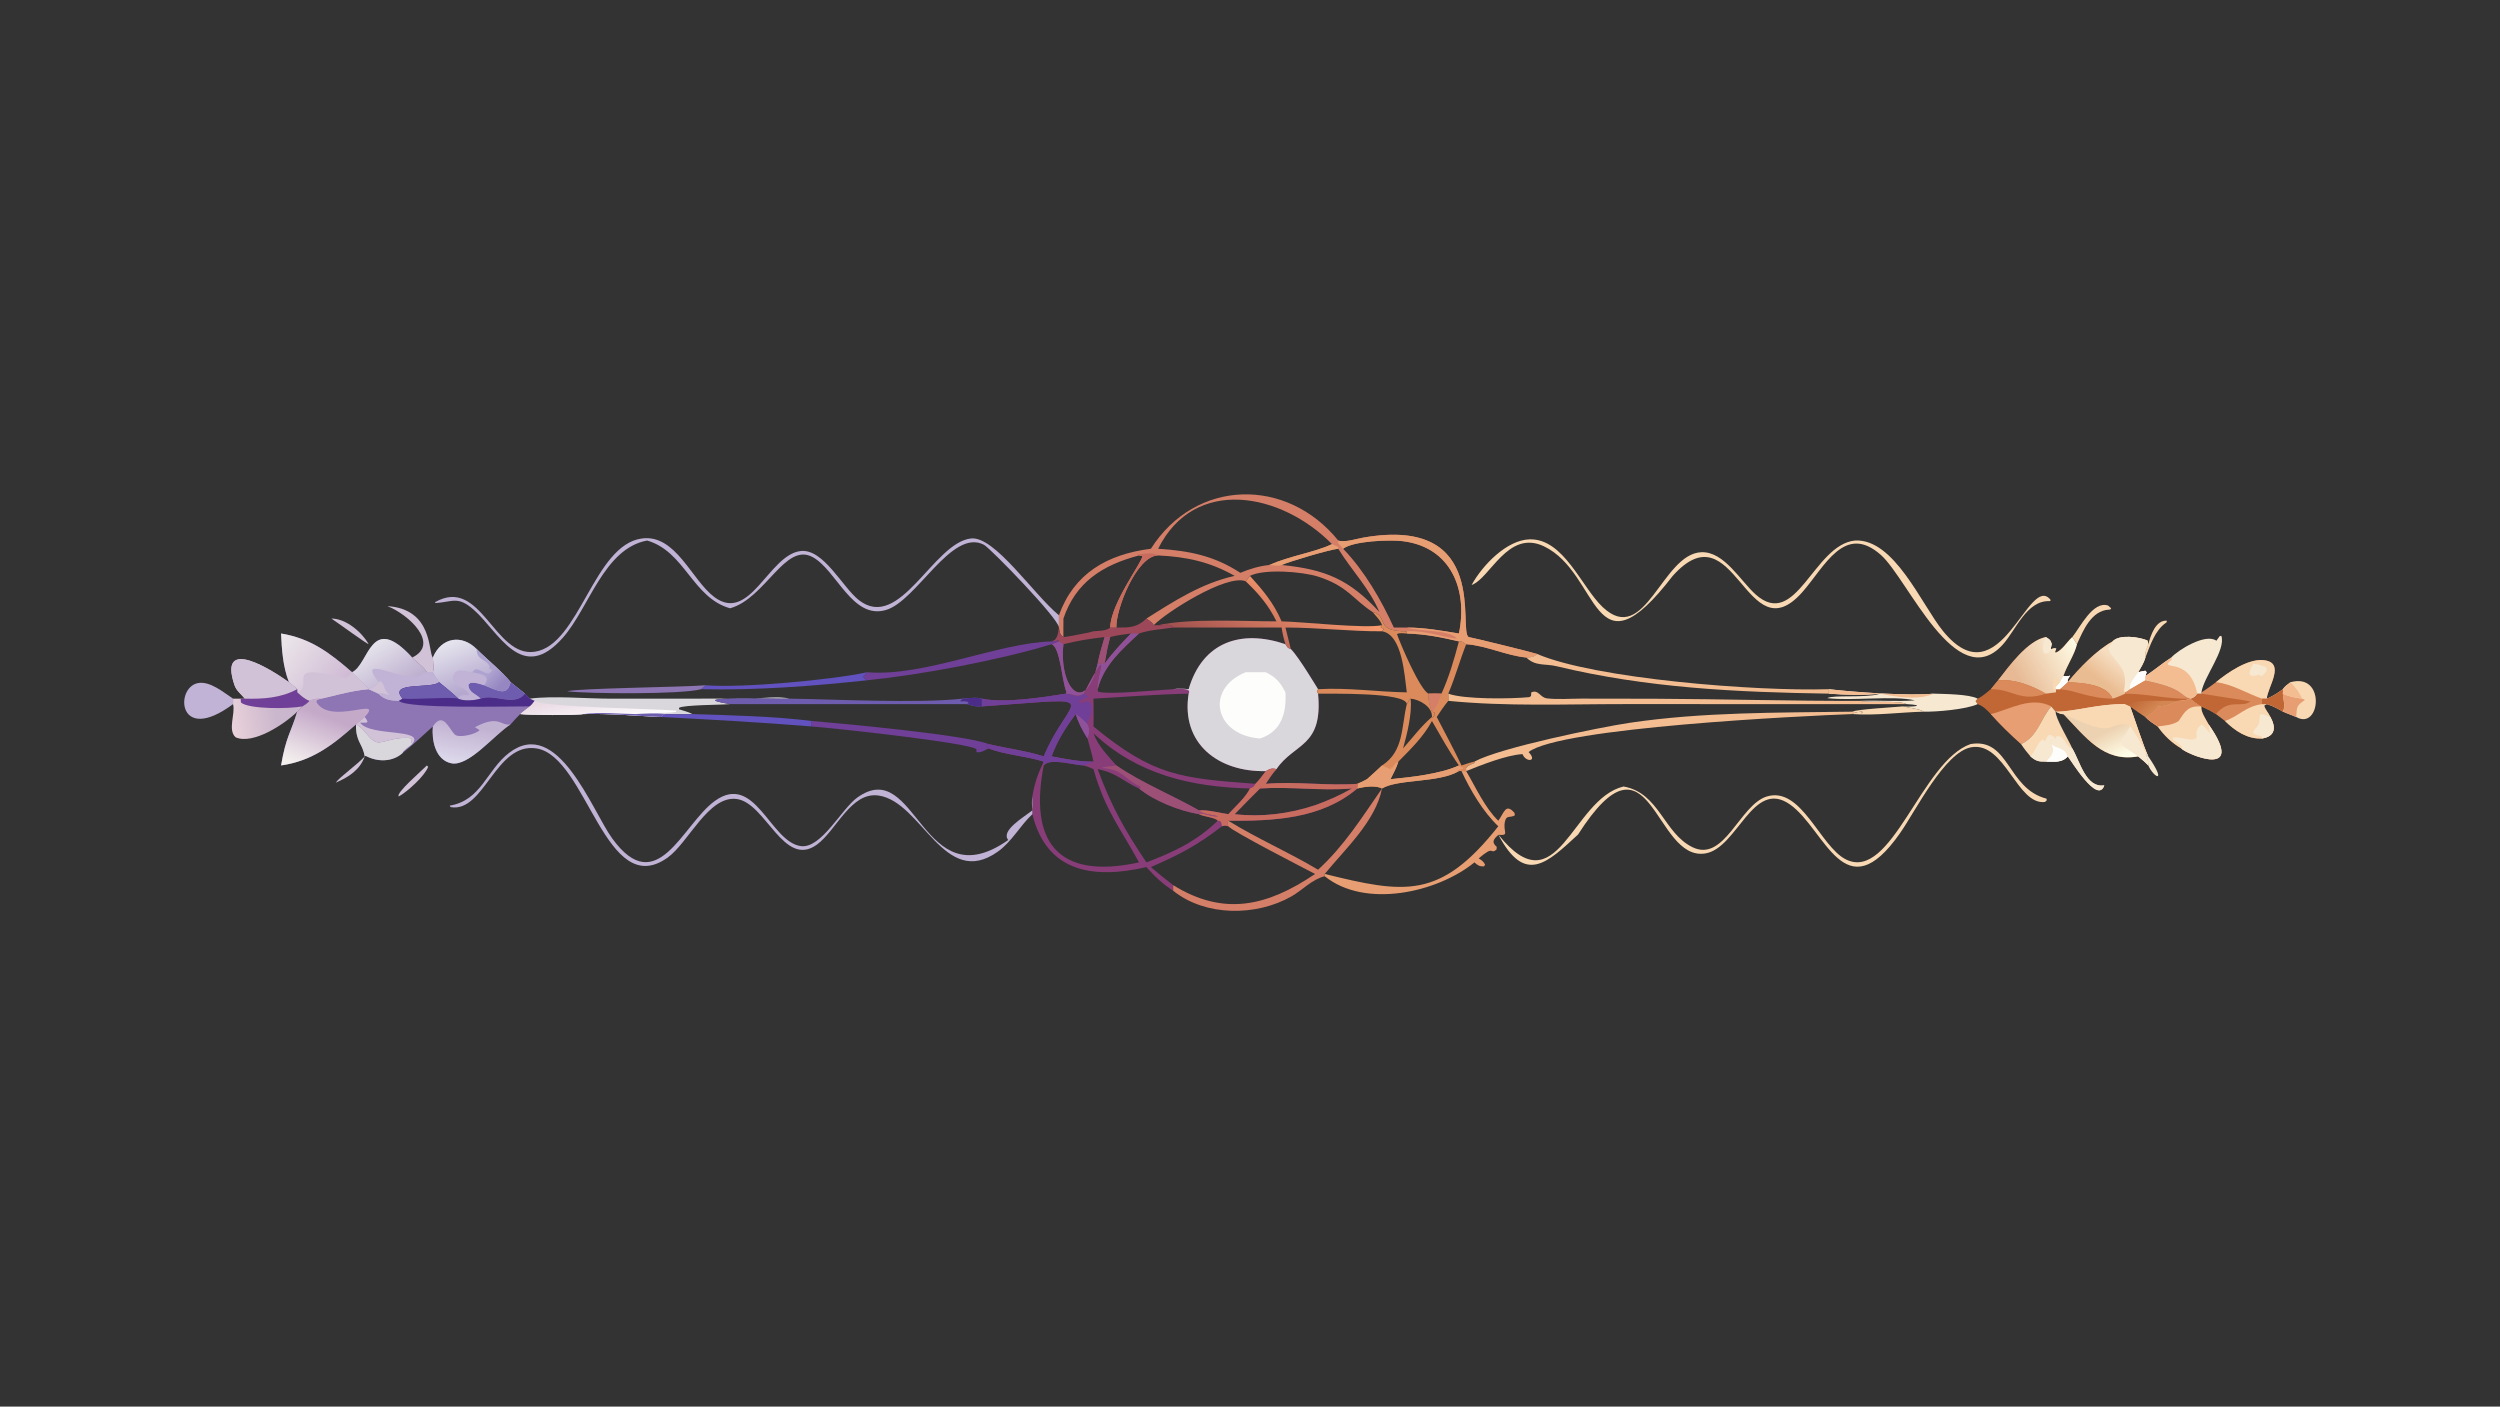 <?xml version="1.0" encoding="UTF-8"?> <svg xmlns="http://www.w3.org/2000/svg" xmlns:xlink="http://www.w3.org/1999/xlink" width="3839" height="2160" viewBox="0 0 3839 2160"><rect x="0" y="0" width="3839" height="2160" fill="#333333" stroke="none"/><path fill="#883D79" transform="matrix(4.219 0 0 4.219 6.10352e-05 0)" d="M432.637 250.847C437.646 233.664 451.671 228.975 467.869 234.472C468.578 235.571 468.611 235.841 469.827 236.251C472.709 239.038 479.646 250.789 479.737 250.847L479.298 251.565L479.737 252.468C481.595 272.044 471.086 270.335 464.595 279.936C463.102 281.632 461.92 283.378 460.728 285.291C471.776 284.329 482.985 286.092 494.032 285.291L494.282 285.567L494.032 286.982C480.919 298.115 463.458 298.845 447.07 298.723C446.829 299.551 446.764 299.928 447.07 300.744C446.125 300.481 445.676 300.402 444.745 300.744C435.644 307.773 429.369 311.011 418.888 315.594C421.535 317.881 424.227 320.061 427.012 322.178L427.012 324.207C423.153 321.737 420.3 319.009 417.273 315.594C397.803 320.092 380.913 317.414 375.747 296.334C375.833 294.186 375.773 292.031 375.747 289.882C376.513 285.213 377.821 281.442 379.89 277.199C373.27 275.124 366.332 274.838 359.779 272.417C359.498 272.118 359.276 271.73 359.042 271.392L359.779 270.813C366.465 272.415 373.323 273.215 379.89 275.304C389.483 252.297 404.004 253.857 357.38 257.107L357.38 254.286C365.264 256.048 379.883 253.78 387.96 252.468C390.593 252.333 391.702 254.136 394.46 252.468C405.096 232.203 399.025 246.96 399.453 250.392L399.513 250.847L399.684 251.742C403.138 252.988 422.112 251.075 427.012 250.847C428.948 250.507 430.691 250.65 432.637 250.847ZM456.93 285.291C458.319 283.945 459.51 282.175 460.728 280.659C443.464 281.088 429.735 270.618 432.637 252.468C421.075 252.711 409.537 253.632 397.994 254.286C398.007 257.655 398.111 261.054 397.994 264.42C419.939 282.465 429.556 283.229 456.93 285.291ZM417.273 313.889C427.44 309.981 435.27 306.36 443.228 298.723C442.296 297.477 438.1 297.285 436.412 296.334C429.333 295.16 420.148 291.558 414.564 286.982C408.723 284.352 406.367 281.245 399.513 279.936C404.408 293.255 409.375 302.192 417.273 313.889ZM414.564 313.889C407.677 301.147 402.302 295.128 397.994 279.936C396.829 279.363 395.699 278.973 394.46 278.603C391.083 278.517 382.051 275.706 379.89 278.603C374.526 306.065 384.645 320.428 414.564 313.889ZM458.615 286.982C455.501 290.063 452.427 293.175 449.391 296.334C459.161 297.485 469.343 296.202 478.658 293.081C483.319 291.418 487.774 289.452 492.067 286.982C480.822 287.938 469.783 286.237 458.615 286.982ZM447.07 296.334C449.389 293.829 453.579 290.032 454.936 286.982C433.598 286.478 413.973 281.92 397.994 266.893C399.676 271.523 403.15 274.955 406.332 278.603C415.342 284.874 426.959 289.534 436.412 294.977C439.302 294.629 444.065 295.924 447.07 296.334ZM391.534 259.905C387.828 264.829 384.874 269.482 382.741 275.304C387.783 276.229 392.842 277.294 397.994 277.199C397.444 274.399 396.537 271.568 395.831 268.794C394.064 265.977 392.524 263.088 391.534 259.905Z"></path><path fill="#D9D7DB" transform="matrix(4.219 0 0 4.219 6.10352e-05 0)" d="M432.637 250.847C437.646 233.664 451.671 228.975 467.869 234.472C468.578 235.571 468.611 235.841 469.827 236.251C472.709 239.038 479.646 250.789 479.737 250.847L479.298 251.565L479.737 252.468C481.595 272.044 471.086 270.335 464.595 279.936C462.884 279.477 462.265 279.781 460.728 280.659C443.464 281.088 429.735 270.618 432.637 252.468C433.974 250.113 428.166 250.846 427.012 250.847C428.948 250.507 430.691 250.65 432.637 250.847Z"></path><path fill="#FDFDFC" transform="matrix(4.219 0 0 4.219 6.10352e-05 0)" d="M453.389 244.671L460.728 244.671C464.516 246.625 465.933 248.231 467.869 252.005C468.265 259.493 466.436 266.253 458.615 268.794C442.054 267.602 438.44 250.777 453.389 244.671Z"></path><path fill="#C76C5E" transform="matrix(4.219 0 0 4.219 6.10352e-05 0)" d="M460.728 280.659C462.265 279.781 462.884 279.477 464.595 279.936C463.102 281.632 461.92 283.378 460.728 285.291C471.776 284.329 482.985 286.092 494.032 285.291L494.282 285.567L494.032 286.982C480.919 298.115 463.458 298.845 447.07 298.723C446.829 299.551 446.764 299.928 447.07 300.744C446.125 300.481 445.676 300.402 444.745 300.744C444.685 299.877 444.609 299.523 444.121 298.806L443.228 298.723C442.296 297.477 438.1 297.285 436.412 296.334C437.074 295.434 441.499 297.573 443.328 297.063C441.723 296.719 437.214 296.21 436.412 294.977C439.302 294.629 444.065 295.924 447.07 296.334C449.389 293.829 453.579 290.032 454.936 286.982C456.145 286.436 456.384 286.474 456.93 285.291C458.319 283.945 459.51 282.175 460.728 280.659ZM449.391 296.334C459.161 297.485 469.343 296.202 478.658 293.081C483.319 291.418 487.774 289.452 492.067 286.982C480.822 287.938 469.783 286.237 458.615 286.982C455.501 290.063 452.427 293.175 449.391 296.334Z"></path><path fill="#703F97" transform="matrix(4.219 0 0 4.219 6.10352e-05 0)" d="M394.46 252.468C398.231 254.535 394.496 253.08 392.689 255.574L393.252 256.049C398.917 252.95 397.47 260.784 395.831 262.417L395.831 263.651C396.785 265.654 396.437 266.756 395.831 268.794C394.064 265.977 392.524 263.088 391.534 259.905C387.828 264.829 384.874 269.482 382.741 275.304C387.783 276.229 392.842 277.294 397.994 277.199C396.827 277.714 395.679 278.22 394.46 278.603C391.083 278.517 382.051 275.706 379.89 278.603L379.89 277.199C373.27 275.124 366.332 274.838 359.779 272.417C359.498 272.118 359.276 271.73 359.042 271.392L359.779 270.813C366.465 272.415 373.323 273.215 379.89 275.304C389.483 252.297 404.004 253.857 357.38 257.107L357.38 254.286C365.264 256.048 379.883 253.78 387.96 252.468C390.593 252.333 391.702 254.136 394.46 252.468Z"></path><path fill="#8F5199" transform="matrix(4.219 0 0 4.219 6.10352e-05 0)" d="M391.534 259.905C393.269 260.989 394.496 262.102 395.831 263.651C396.785 265.654 396.437 266.756 395.831 268.794C394.064 265.977 392.524 263.088 391.534 259.905Z"></path><path fill="#9C5076" transform="matrix(4.219 0 0 4.219 6.10352e-05 0)" d="M406.332 278.603C415.342 284.874 426.959 289.534 436.412 294.977C437.214 296.21 441.723 296.719 443.328 297.063C441.499 297.573 437.074 295.434 436.412 296.334C429.333 295.16 420.148 291.558 414.564 286.982L415.176 286.839L414.94 286.193C411.707 284.957 409.597 282.162 406.575 280.746C402.697 278.929 396.702 279.903 406.332 278.603Z"></path><path fill="#D57F68" transform="matrix(4.219 0 0 4.219 6.10352e-05 0)" d="M418.888 199.731C435.225 174.107 468.39 173.619 487.09 196.74C489.356 197.55 493.812 196.093 496.289 195.662C542.77 187.583 530.491 229.88 534.591 231.878C536.397 232.153 558.755 237.694 559.421 238.004C558.163 239.247 557.275 239.207 555.533 239.32C548.153 238.603 541.126 235.014 533.658 234.472C533.142 234.062 532.52 233.774 531.943 233.457L531.005 233.457C524.594 231.923 518.639 230.785 512.037 230.579L512.037 229.77C499.896 229.905 505.699 224.232 499.583 222.761C492.438 218.136 490.563 213.38 479.899 209.914C474.129 208.039 460.081 206.957 454.936 209.601L453.389 211.562C446.481 208.809 424.175 223.047 419.931 227.557L421.534 227.557C423.11 227.742 425.089 227.001 426.508 227.79L427.012 228.414C423.027 229.009 418.349 229.26 414.564 230.579C408.176 236.518 401.765 242.134 399.513 250.847L399.453 250.392C399.025 246.96 405.096 232.203 394.46 252.468C391.702 254.136 390.593 252.333 387.96 252.468L388.174 251.904C386.499 248.079 385.96 235.585 382.741 234.472L385.416 233.457L385.206 233.124C384.388 233.294 383.572 233.375 382.741 233.457L383.916 232.89C385.074 231.695 385.151 229.987 385.416 228.414L385.416 228.414L385.416 223.942C390.919 208.696 403.003 201.736 418.888 199.731ZM507.313 228.414L512.037 228.414C518.426 228.421 524.722 229.537 531.005 230.579C534.328 214.583 528.069 199.081 510.495 196.961C505.733 196.387 492.517 196.881 488.859 199.731C496.591 207.737 502.728 218.328 507.313 228.414ZM417.273 225.136C427.508 218.655 437.419 212.27 449.391 209.601C440.374 204.469 431.808 202.649 421.534 202.166C413.64 202.262 406.014 222.005 406.332 228.414L404.079 228.414C404.289 219.545 415.872 204.418 415.811 202.401L414.564 202.166C401.21 205.702 391.552 211.907 387.058 225.136L387.058 226.164C387.044 228.068 387.014 229.974 387.058 231.878C385.67 231.063 385.653 229.854 385.416 228.414L385.416 228.414C385.151 229.987 385.074 231.695 383.916 232.89L382.741 233.457C383.572 233.375 384.388 233.294 385.206 233.124L385.416 233.457L382.741 234.472C385.96 235.585 386.499 248.079 388.174 251.904L387.96 252.468C390.593 252.333 391.702 254.136 394.46 252.468C405.096 232.203 399.025 246.96 399.453 250.392L399.513 250.847C401.765 242.134 408.176 236.518 414.564 230.579C418.349 229.26 423.027 229.009 427.012 228.414L426.508 227.79C425.089 227.001 423.11 227.742 421.534 227.557L419.931 227.557C419.38 226.516 418.2 225.834 417.273 225.136ZM421.534 199.731C432.785 200.459 441.922 202.26 451.434 208.487C454.977 207.063 458.149 206.049 461.979 205.644C469.458 202.304 478.558 201.045 484.805 198.04C466.338 179.29 434.789 173.149 421.534 199.731ZM502.06 222.761C498.41 214.065 491.938 207.625 487.09 199.731C484.383 199.913 469.3 204.359 466.466 205.644C482.279 207.203 491.151 210.881 502.06 222.761Z"></path><path fill="#C76C5E" transform="matrix(4.219 0 0 4.219 6.10352e-05 0)" d="M414.564 202.166L413.835 201.89C416.243 201.654 419.471 200.856 421.534 202.166C413.64 202.262 406.014 222.005 406.332 228.414L404.079 228.414C404.289 219.545 415.872 204.418 415.811 202.401L414.564 202.166Z"></path><path fill="#9C475A" transform="matrix(4.219 0 0 4.219 6.10352e-05 0)" d="M417.273 225.136C418.2 225.834 419.38 226.516 419.931 227.557L421.534 227.557C423.11 227.742 425.089 227.001 426.508 227.79L427.012 228.414C423.027 229.009 418.349 229.26 414.564 230.579C408.176 236.518 401.765 242.134 399.513 250.847L399.453 250.392C399.025 246.96 405.096 232.203 394.46 252.468C391.702 254.136 390.593 252.333 387.96 252.468L388.174 251.904C386.499 248.079 385.96 235.585 382.741 234.472L385.416 233.457L385.206 233.124C384.388 233.294 383.572 233.375 382.741 233.457L383.916 232.89C385.074 231.695 385.151 229.987 385.416 228.414L385.416 228.414C385.653 229.854 385.67 231.063 387.058 231.878C389.56 231.57 391.995 231.093 394.46 230.579C395.665 230.366 396.821 230.131 397.994 229.77C399.849 229.591 402.663 229.675 404.079 228.414L406.332 228.414C410.999 228.4 413.709 228.533 417.273 225.136ZM399.513 241.537C400.115 238.263 401.126 235.072 402.047 231.878C396.953 232.407 392.032 233.25 387.058 234.472C385.308 250.41 395.016 260.967 399.513 241.537ZM402.047 241.537C404.966 237.556 408.222 234.117 411.638 230.579C409.158 230.958 406.483 231.172 404.079 231.878C403.195 235.078 402.591 238.263 402.047 241.537Z"></path><path fill="#9C5076" transform="matrix(4.219 0 0 4.219 6.10352e-05 0)" d="M402.047 231.878L404.079 231.878C403.195 235.078 402.591 238.263 402.047 241.537C401.199 241.565 400.361 241.562 399.513 241.537C400.115 238.263 401.126 235.072 402.047 231.878Z"></path><path fill="#8F5199" transform="matrix(4.219 0 0 4.219 6.10352e-05 0)" d="M411.638 230.579L414.564 230.579C408.176 236.518 401.765 242.134 399.513 250.847L399.453 250.392C399.025 246.96 405.096 232.203 394.46 252.468C391.702 254.136 390.593 252.333 387.96 252.468L388.174 251.904C386.499 248.079 385.96 235.585 382.741 234.472L385.416 233.457L387.058 234.472C385.308 250.41 395.016 260.967 399.513 241.537C400.361 241.562 401.199 241.565 402.047 241.537C404.966 237.556 408.222 234.117 411.638 230.579Z"></path><path fill="#E79E72" transform="matrix(4.219 0 0 4.219 6.10352e-05 0)" d="M487.09 196.74C489.356 197.55 493.812 196.093 496.289 195.662C542.77 187.583 530.491 229.88 534.591 231.878C536.397 232.153 558.755 237.694 559.421 238.004C558.163 239.247 557.275 239.207 555.533 239.32C548.153 238.603 541.126 235.014 533.658 234.472C533.142 234.062 532.52 233.774 531.943 233.457L531.005 233.457C524.594 231.923 518.639 230.785 512.037 230.579L512.037 229.77C518.669 229.383 524.102 231.72 530.311 232.488C527.621 229.041 516.395 229.88 512.037 228.414C518.426 228.421 524.722 229.537 531.005 230.579C534.328 214.583 528.069 199.081 510.495 196.961C505.733 196.387 492.517 196.881 488.859 199.731C488.333 198.985 487.69 198.355 487.056 197.701L487.09 196.74Z"></path><path fill="#E79E72" transform="matrix(4.219 0 0 4.219 6.10352e-05 0)" d="M484.805 198.04C485.578 198.38 486.339 198.742 487.102 199.104L487.09 199.731C484.383 199.913 469.3 204.359 466.466 205.644C465.512 206.133 463.111 205.718 461.979 205.644C469.458 202.304 478.558 201.045 484.805 198.04Z"></path><path fill="#8E75B4" transform="matrix(4.219 0 0 4.219 6.10352e-05 0)" d="M102.297 230.579C113.144 232.363 120.113 237.693 128.141 244.671L128.141 244.671C134.441 241.741 134.785 222.625 150.025 239.32C151.664 241.265 154.094 242.497 155.373 244.671L157.547 244.671C158.075 243.553 157.605 240.641 157.547 239.32C160.607 231.895 168.13 230.802 173.499 236.251C176.864 239.688 183.235 244.839 185.847 248.312L191.056 252.468L192.851 254.286L194.653 255.091C194.115 255.769 193.565 256.621 192.851 257.107C191.676 258.023 190.423 258.909 189.317 259.905C188.109 261.114 186.972 262.365 185.847 263.651C179.927 267.37 170.673 279.144 164.239 277.806C158.41 276.594 157.082 269.321 157.547 264.42C153.911 267.658 150.34 271.092 146.51 274.095C142.852 277.416 137.321 277.39 133.126 275.115L132.754 275.304L132.754 275.304C131.896 270.351 129.503 270.243 129.561 263.651L129.561 263.651C121.228 271.052 113.738 276.965 102.297 278.603C104.154 267.808 105.852 266.803 108.176 259.029L110.089 257.107C111.058 256.504 111.873 255.949 112.643 255.091C110.911 254.528 109.544 253.166 108.176 252.005L108.176 250.847C107.274 249.947 106.153 249.132 105.173 248.312C102.992 242.687 102.569 236.539 102.297 230.579Z"></path><defs><linearGradient id="gradient_0" gradientUnits="userSpaceOnUse" x1="171.14" y1="250.813" x2="164.686" y2="233.507"><stop offset="0" stop-color="#B5A8CF"></stop><stop offset="1" stop-color="#E5E4ED"></stop></linearGradient></defs><path fill="url(#gradient_0)" transform="matrix(4.219 0 0 4.219 6.10352e-05 0)" d="M157.547 239.32C160.607 231.895 168.13 230.802 173.499 236.251C176.864 239.688 183.235 244.839 185.847 248.312L191.056 252.468C187.353 257.395 179.892 252.354 174.898 254.286C172.756 254.941 168.803 255.3 166.792 254.286L166.792 254.286C164.627 252.164 162.143 250.251 159.811 248.312C158.971 247.156 158.021 246.032 157.547 244.671C158.075 243.553 157.605 240.641 157.547 239.32Z"></path><path fill="#6E5CAE" transform="matrix(4.219 0 0 4.219 6.10352e-05 0)" d="M174.898 254.286C173.283 252.504 170.565 252.205 170.474 249.15L171.263 248.536C173.013 248.305 174.6 248.912 176.254 249.411C181.913 251.792 184.647 253.232 185.847 248.312L191.056 252.468C187.353 257.395 179.892 252.354 174.898 254.286Z"></path><path fill="#C0B3D5" transform="matrix(4.219 0 0 4.219 6.10352e-05 0)" d="M166.792 254.286L167.12 253.588C168.315 252.802 169.351 253.045 170.752 253.048C170.806 250.862 165.659 249.794 164.74 246.985C165.644 242.596 168.43 244.221 171.551 244.637L171.824 244.671C174.973 245.286 178.998 245.735 176.254 249.411C174.6 248.912 173.013 248.305 171.263 248.536L170.474 249.15C170.565 252.205 173.283 252.504 174.898 254.286C172.756 254.941 168.803 255.3 166.792 254.286L166.792 254.286Z"></path><defs><linearGradient id="gradient_1" gradientUnits="userSpaceOnUse" x1="182.889" y1="248.635" x2="178.529" y2="244.579"><stop offset="0" stop-color="#9687C2"></stop><stop offset="1" stop-color="#AEA3D0"></stop></linearGradient></defs><path fill="url(#gradient_1)" transform="matrix(4.219 0 0 4.219 6.10352e-05 0)" d="M173.499 236.251C176.864 239.688 183.235 244.839 185.847 248.312C184.647 253.232 181.913 251.792 176.254 249.411C178.998 245.735 174.973 245.286 171.824 244.671L173.02 243.604C175.615 243.509 177.572 246.872 179.175 243.824L177.999 243.352L178.232 242.826C177.461 239.838 173.411 240.676 173.499 236.251Z"></path><defs><linearGradient id="gradient_2" gradientUnits="userSpaceOnUse" x1="122.852" y1="250.549" x2="101.419" y2="233.541"><stop offset="0" stop-color="#D0BBD5"></stop><stop offset="1" stop-color="#ECE7EA"></stop></linearGradient></defs><path fill="url(#gradient_2)" transform="matrix(4.219 0 0 4.219 6.10352e-05 0)" d="M102.297 230.579C113.144 232.363 120.113 237.693 128.141 244.671L128.141 244.671C130.137 246.654 132.445 248.652 134.186 250.847L134.186 250.847C128.04 251.215 117.862 254.257 116.732 254.286C115.095 254.241 114.116 254.329 112.643 255.091C110.911 254.528 109.544 253.166 108.176 252.005L108.176 250.847C107.274 249.947 106.153 249.132 105.173 248.312C102.992 242.687 102.569 236.539 102.297 230.579Z"></path><path fill="#D1C2D7" transform="matrix(4.219 0 0 4.219 6.10352e-05 0)" d="M108.176 252.005C114.934 249.462 101.981 240.75 125.336 246.778C126.159 246.99 127.695 245.298 128.141 244.671L128.141 244.671C130.137 246.654 132.445 248.652 134.186 250.847L134.186 250.847C128.04 251.215 117.862 254.257 116.732 254.286C115.095 254.241 114.116 254.329 112.643 255.091C110.911 254.528 109.544 253.166 108.176 252.005Z"></path><defs><linearGradient id="gradient_3" gradientUnits="userSpaceOnUse" x1="117.773" y1="260.531" x2="110.483" y2="279.166"><stop offset="0" stop-color="#C5A9C9"></stop><stop offset="1" stop-color="#F4F0EE"></stop></linearGradient></defs><path fill="url(#gradient_3)" transform="matrix(4.219 0 0 4.219 6.10352e-05 0)" d="M112.643 255.091C114.116 254.329 115.095 254.241 116.732 254.286L115.351 254.892L115.171 255.546C120.382 264.26 140.085 253.077 132.754 260.968L129.561 263.651C121.228 271.052 113.738 276.965 102.297 278.603C104.154 267.808 105.852 266.803 108.176 259.029L110.089 257.107C111.058 256.504 111.873 255.949 112.643 255.091Z"></path><defs><linearGradient id="gradient_4" gradientUnits="userSpaceOnUse" x1="145.252" y1="250.479" x2="135.857" y2="235.284"><stop offset="0" stop-color="#BDAFCF"></stop><stop offset="1" stop-color="#E4E1EA"></stop></linearGradient></defs><path fill="url(#gradient_4)" transform="matrix(4.219 0 0 4.219 6.10352e-05 0)" d="M128.141 244.671C134.441 241.741 134.785 222.625 150.025 239.32C151.664 241.265 154.094 242.497 155.373 244.671L157.547 244.671C158.021 246.032 158.971 247.156 159.811 248.312C156.854 250.861 141.029 247.888 146.51 254.286L145.173 255.091C142.269 255.022 139.824 254.748 137.777 252.468C136.619 251.864 135.381 251.375 134.186 250.847L134.186 250.847C132.445 248.652 130.137 246.654 128.141 244.671Z"></path><path fill="#C0B3D5" transform="matrix(4.219 0 0 4.219 6.10352e-05 0)" d="M137.777 248.312L137.507 247.961C129.32 237.189 148.498 249.5 153.539 245.403C154.178 244.884 154.558 244.768 155.373 244.671L157.547 244.671C158.021 246.032 158.971 247.156 159.811 248.312C156.854 250.861 141.029 247.888 146.51 254.286L145.173 255.091C142.269 255.022 139.824 254.748 137.777 252.468C136.619 251.864 135.381 251.375 134.186 250.847L134.186 250.847C135.866 250.399 136.79 249.72 137.777 248.312Z"></path><path fill="#D1C2D7" transform="matrix(4.219 0 0 4.219 6.10352e-05 0)" d="M137.777 248.312L138.449 247.849C140.294 249.314 139.58 251.445 141.858 252.899C140.2 252.868 139.464 251.941 137.777 252.468C136.619 251.864 135.381 251.375 134.186 250.847L134.186 250.847C135.866 250.399 136.79 249.72 137.777 248.312Z"></path><defs><linearGradient id="gradient_5" gradientUnits="userSpaceOnUse" x1="169.279" y1="264.026" x2="166.896" y2="277.258"><stop offset="0" stop-color="#C2B2D2"></stop><stop offset="1" stop-color="#DCD8EA"></stop></linearGradient></defs><path fill="url(#gradient_5)" transform="matrix(4.219 0 0 4.219 6.10352e-05 0)" d="M157.547 264.42C161.207 258.824 163.308 265.042 165.48 267.3C166.972 268.851 173.503 267.105 174.575 265.729L172.85 264.684C181.816 259.931 182.151 264.396 185.847 263.651C179.927 267.37 170.673 279.144 164.239 277.806C158.41 276.594 157.082 269.321 157.547 264.42Z"></path><path fill="#4B2D89" transform="matrix(4.219 0 0 4.219 6.10352e-05 0)" d="M159.811 248.312C162.143 250.251 164.627 252.164 166.792 254.286L166.792 254.286C168.803 255.3 172.756 254.941 174.898 254.286C179.892 252.354 187.353 257.395 191.056 252.468L192.851 254.286L194.653 255.091C194.115 255.769 193.565 256.621 192.851 257.107C185.7 257.035 147.961 258.1 145.173 255.091L146.51 254.286C141.029 247.888 156.854 250.861 159.811 248.312Z"></path><path fill="#6E5CAE" transform="matrix(4.219 0 0 4.219 6.10352e-05 0)" d="M159.811 248.312C162.143 250.251 164.627 252.164 166.792 254.286L166.792 254.286C164.514 253.521 150.929 254.697 146.51 254.286C141.029 247.888 156.854 250.861 159.811 248.312Z"></path><path fill="#D9D7DB" transform="matrix(4.219 0 0 4.219 6.10352e-05 0)" d="M129.561 263.651C132.69 264.961 134.098 269.324 137.299 270.173C139.209 270.68 144.146 267.811 149.971 268.773C149.811 269.469 149.587 270.164 150.025 270.813C149.198 271.599 146.624 273.219 146.51 274.095C142.852 277.416 137.321 277.39 133.126 275.115L132.754 275.304L132.754 275.304C131.896 270.351 129.503 270.243 129.561 263.651Z"></path><path fill="#D1C2D7" transform="matrix(4.219 0 0 4.219 6.10352e-05 0)" d="M129.561 263.651L132.754 260.968C134.757 263.543 133.396 262.956 131.057 263.029C134.692 268.245 155.031 264.951 150.025 270.813C149.587 270.164 149.811 269.469 149.971 268.773C144.146 267.811 139.209 270.68 137.299 270.173C134.098 269.324 132.69 264.961 129.561 263.651L129.561 263.651Z"></path><path fill="#C16735" transform="matrix(4.219 0 0 4.219 6.10352e-05 0)" d="M746.578 236.251C747.349 235.998 747.683 235.715 748.443 236.05L747.943 237.391L748.401 237.493C750.612 236.546 752.299 233.719 754.062 232.059L754.258 231.878C754.999 232.719 755.334 233.611 755.959 234.472C755.049 238.35 752.284 242.176 751.015 246.071C751.956 245.948 752.712 246.364 753.287 245.883L753.391 246.059C752.808 246.976 752.448 247.21 752.594 248.312L752.594 248.312C756.731 243.181 763.141 236.606 768.932 233.457C771.356 230.768 778.735 231.843 781.616 233.143L781.91 234.472C781.356 236.057 780.405 237.695 780.872 239.32C780.328 241.241 779.242 242.949 778.259 244.671L780.824 244.138L781.291 244.657L780.872 246.071L780.872 247.592C794.957 250.45 793.384 253.03 797.283 254.286L797.283 254.286L797.283 254.286C798.566 255.355 799.806 256.276 801.256 257.107L801.256 257.107C800.906 259.066 802.958 261.912 803.869 263.651C818.127 284.071 795.485 274.298 793.937 272.417C790.482 270.409 787.636 267.691 785.36 264.42C783.845 263.362 782.12 262.336 780.872 260.968C778.98 259.755 777.156 258.392 775.311 257.107C776.935 261.581 780.143 271.651 781.91 275.304L780.872 274.095C781.331 275.564 781.912 277.047 781.91 278.603C780.789 277.386 779.529 276.359 778.259 275.304C765.502 277.591 759.136 268.209 751.015 259.905C750.12 260.03 749.072 259.378 748.231 259.029L748.231 259.029L746.578 257.107C742.692 261.572 741.735 268.018 735.609 270.813C731.739 267.371 728.042 263.769 724.593 259.905C723.208 258.408 721.752 256.949 719.791 256.28L719.054 255.177L719.791 254.286C721.554 253.516 723.098 252.05 724.593 250.847L727.269 247.592C731.325 242.368 737.97 233.17 744.62 231.878C745.971 232.735 746.287 232.804 746.786 234.401L746.392 236.148L746.578 236.251Z"></path><defs><linearGradient id="gradient_6" gradientUnits="userSpaceOnUse" x1="766.013" y1="266.663" x2="770.857" y2="276.272"><stop offset="0" stop-color="#EDD2B1"></stop><stop offset="1" stop-color="#FFFEE9"></stop></linearGradient></defs><path fill="url(#gradient_6)" transform="matrix(4.219 0 0 4.219 6.10352e-05 0)" d="M748.231 259.029C754.512 259.166 763.853 256.094 773.492 256.28L775.311 257.107C776.935 261.581 780.143 271.651 781.91 275.304L780.872 274.095C781.331 275.564 781.912 277.047 781.91 278.603C780.789 277.386 779.529 276.359 778.259 275.304C765.502 277.591 759.136 268.209 751.015 259.905C750.12 260.03 749.072 259.378 748.231 259.029Z"></path><path fill="#F9D9B4" transform="matrix(4.219 0 0 4.219 6.10352e-05 0)" d="M748.231 259.029C754.512 259.166 763.853 256.094 773.492 256.28L775.311 257.107C776.935 261.581 780.143 271.651 781.91 275.304L780.872 274.095C779.404 270.792 777.399 267.373 775.311 264.42C771.434 262.165 769.194 265.402 765.415 265.053C760.615 264.611 755.504 261.643 751.015 259.905C750.12 260.03 749.072 259.378 748.231 259.029Z"></path><path fill="#F7E8D2" transform="matrix(4.219 0 0 4.219 6.10352e-05 0)" d="M775.311 264.42C777.399 267.373 779.404 270.792 780.872 274.095C781.331 275.564 781.912 277.047 781.91 278.603C780.789 277.386 779.529 276.359 778.259 275.304C769.921 269.654 771.212 271.557 775.109 264.775L775.311 264.42Z"></path><defs><linearGradient id="gradient_7" gradientUnits="userSpaceOnUse" x1="762.727" y1="246.291" x2="768.604" y2="238.814"><stop offset="0" stop-color="#EABC92"></stop><stop offset="1" stop-color="#F6DDC0"></stop></linearGradient></defs><path fill="url(#gradient_7)" transform="matrix(4.219 0 0 4.219 6.10352e-05 0)" d="M768.932 233.457C771.356 230.768 778.735 231.843 781.616 233.143L781.91 234.472C781.356 236.057 780.405 237.695 780.872 239.32C780.328 241.241 779.242 242.949 778.259 244.671L780.824 244.138L781.291 244.657L780.872 246.071L780.872 247.592L775.311 250.847C774.713 251.328 774.202 251.707 773.492 252.005L773.492 252.468C771.985 253.169 770.527 253.808 768.932 254.286C766.633 248.928 757.553 248.522 752.594 248.312C756.731 243.181 763.141 236.606 768.932 233.457Z"></path><path fill="#F7E8D2" transform="matrix(4.219 0 0 4.219 6.10352e-05 0)" d="M768.932 233.457C771.356 230.768 778.735 231.843 781.616 233.143L781.91 234.472C781.356 236.057 780.405 237.695 780.872 239.32C780.328 241.241 779.242 242.949 778.259 244.671L780.824 244.138L781.291 244.657L780.872 246.071L780.872 247.592L775.311 250.847C774.713 251.328 774.202 251.707 773.492 252.005L773.045 251.495C775.096 242.097 769.014 241.325 767.365 235.837C768.042 235.105 768.586 234.399 768.932 233.457Z"></path><path fill="#FDFDFC" transform="matrix(4.219 0 0 4.219 6.10352e-05 0)" d="M778.259 244.671L780.824 244.138L781.291 244.657L780.872 246.071L780.872 247.592L775.311 250.847C774.634 248.914 777.265 246.193 778.259 244.671Z"></path><path fill="#F9D9B4" transform="matrix(4.219 0 0 4.219 6.10352e-05 0)" d="M792.987 255.091C794.514 254.961 795.833 254.819 797.283 254.286C798.566 255.355 799.806 256.276 801.256 257.107L801.256 257.107C800.906 259.066 802.958 261.912 803.869 263.651C818.127 284.071 795.485 274.298 793.937 272.417C790.482 270.409 787.636 267.691 785.36 264.42C783.845 263.362 782.12 262.336 780.872 260.968C782.709 260.121 784 258.555 785.36 257.107C787.623 257.043 790.822 255.841 792.987 255.091Z"></path><path fill="#F7E8D2" transform="matrix(4.219 0 0 4.219 6.10352e-05 0)" d="M803.869 263.651C818.127 284.071 795.485 274.298 793.937 272.417L794.192 271.968C793.895 270.967 791.718 269.879 790.864 269.057L790.918 268.422C793.387 267.984 797.788 270.104 799.518 268.593L799.471 267.684C799.375 265.534 799.87 265.17 801.256 263.651C804.506 265.788 804.657 269.792 803.869 263.651Z"></path><path fill="#DB8B5B" transform="matrix(4.219 0 0 4.219 6.10352e-05 0)" d="M792.987 255.091C794.514 254.961 795.833 254.819 797.283 254.286C798.566 255.355 799.806 256.276 801.256 257.107C796.386 256.899 795.467 258.661 792.987 262.417C790.86 263.929 787.893 264.061 785.36 264.42C783.845 263.362 782.12 262.336 780.872 260.968C782.709 260.121 784 258.555 785.36 257.107C787.623 257.043 790.822 255.841 792.987 255.091Z"></path><defs><linearGradient id="gradient_8" gradientUnits="userSpaceOnUse" x1="734.064" y1="245.789" x2="755.499" y2="233.439"><stop offset="0" stop-color="#E7BA95"></stop><stop offset="1" stop-color="#FFFCE6"></stop></linearGradient></defs><path fill="url(#gradient_8)" transform="matrix(4.219 0 0 4.219 6.10352e-05 0)" d="M746.578 236.251C747.349 235.998 747.683 235.715 748.443 236.05L747.943 237.391L748.401 237.493C750.612 236.546 752.299 233.719 754.062 232.059L754.258 231.878C754.999 232.719 755.334 233.611 755.959 234.472C755.049 238.35 752.284 242.176 751.015 246.071C751.956 245.948 752.712 246.364 753.287 245.883L753.391 246.059C752.808 246.976 752.448 247.21 752.594 248.312C751.676 249.186 750.764 250.048 749.779 250.847L748.231 250.847L748.231 252.005L744.62 252.468C739.401 249.484 733.314 247.098 727.269 247.592C731.325 242.368 737.97 233.17 744.62 231.878C745.971 232.735 746.287 232.804 746.786 234.401L746.392 236.148L746.578 236.251Z"></path><path fill="#F7E8D2" transform="matrix(4.219 0 0 4.219 6.10352e-05 0)" d="M744.62 231.878C745.971 232.735 746.287 232.804 746.786 234.401L746.392 236.148L746.578 236.251L745.656 237.734L744.403 237.89L744.472 238.078L743.717 237.219C743.177 235.162 743.844 233.778 744.62 231.878Z"></path><path fill="#FDFDFC" transform="matrix(4.219 0 0 4.219 6.10352e-05 0)" d="M749.779 248.312L751.015 246.071C751.956 245.948 752.712 246.364 753.287 245.883L753.391 246.059C752.808 246.976 752.448 247.21 752.594 248.312C751.676 249.186 750.764 250.048 749.779 250.847L748.231 250.847L748.064 250.164L749.779 248.312Z"></path><path fill="#F9D9B4" transform="matrix(4.219 0 0 4.219 6.10352e-05 0)" d="M748.231 252.005L747.576 251.408C746.779 248.974 747.504 244.832 749.779 248.312L748.064 250.164L748.231 250.847L748.231 252.005Z"></path><path fill="#E79E72" transform="matrix(4.219 0 0 4.219 6.10352e-05 0)" d="M724.593 259.905C731.551 258.218 739.229 253.27 746.578 257.107C742.692 261.572 741.735 268.018 735.609 270.813C731.739 267.371 728.042 263.769 724.593 259.905Z"></path><path fill="#DB8B5B" transform="matrix(4.219 0 0 4.219 6.10352e-05 0)" d="M780.872 247.592C794.957 250.45 793.384 253.03 797.283 254.286L797.283 254.286C789.354 254.575 781.422 252.455 773.492 252.468L773.492 252.005C774.202 251.707 774.713 251.328 775.311 250.847L780.872 247.592Z"></path><path fill="#DB8B5B" transform="matrix(4.219 0 0 4.219 6.10352e-05 0)" d="M727.269 247.592C733.314 247.098 739.401 249.484 744.62 252.468C735.151 255.699 732.665 250.723 724.593 250.847L727.269 247.592Z"></path><path fill="#DB8B5B" transform="matrix(4.219 0 0 4.219 6.10352e-05 0)" d="M752.594 248.312C757.553 248.522 766.633 248.928 768.932 254.286C760.06 254.168 755.962 251.34 749.779 250.847C750.764 250.048 751.676 249.186 752.594 248.312L752.594 248.312Z"></path><defs><linearGradient id="gradient_9" gradientUnits="userSpaceOnUse" x1="777.132" y1="254.383" x2="781.148" y2="259.877"><stop offset="0" stop-color="#BF6737"></stop><stop offset="1" stop-color="#D28651"></stop></linearGradient></defs><path fill="url(#gradient_9)" transform="matrix(4.219 0 0 4.219 6.10352e-05 0)" d="M773.492 256.28C775.358 254.419 789.47 255.241 792.987 255.091C790.822 255.841 787.623 257.043 785.36 257.107C784 258.555 782.709 260.121 780.872 260.968C778.98 259.755 777.156 258.392 775.311 257.107L773.492 256.28Z"></path><path fill="#DB8B5B" transform="matrix(4.219 0 0 4.219 6.10352e-05 0)" d="M531.943 233.457C532.52 233.774 533.142 234.062 533.658 234.472C531.311 240.397 529.637 246.631 527.136 252.468C527.129 253.284 527.268 254.303 527.136 255.091C525.592 256.988 524.249 258.91 522.937 260.968C525.964 266.82 529.142 272.642 531.943 278.603C533.491 278.12 535.072 277.536 536.656 277.199L536.714 277.691C535.475 278.239 534.361 278.47 533.593 279.614L533.658 280.659L533.658 280.659L531.943 280.659L531.005 280.659C523.681 285.024 508.833 283.455 503.018 286.982L503.018 286.982C500.65 285.748 496.555 286.354 494.032 286.982L494.282 285.567L494.032 285.291C495.257 284.807 496.383 284.233 497.539 283.607C499.393 281.965 501.217 280.303 503.018 278.603C511.028 273.468 510.021 264.551 512.037 256.28C512.247 256.238 512.725 254.739 513.427 254.286C514.017 259.748 512.137 267.126 510.672 272.417C513.991 268.715 517.399 264.116 521.193 260.968L521.465 261.166C522.103 260.428 522.183 260.388 522.264 259.362L521.193 259.029C520.726 257.51 520.061 256.011 520.003 254.406L519.925 252.468C521.5 252.441 523.079 252.382 524.653 252.468C527.487 246.271 529.254 240.014 531.005 233.457L531.943 233.457ZM506.096 283.607C513.466 282.881 524.263 281.733 531.005 278.603C527.389 273.457 524.364 267.846 521.193 262.417C518.219 268.026 513.415 272.715 508.974 277.199C508.314 279.428 507.126 281.529 506.096 283.607Z"></path><path fill="#E79E72" transform="matrix(4.219 0 0 4.219 6.10352e-05 0)" d="M506.096 279.936L506.417 279.082L506.521 279.846C507.226 278.772 507.744 277.722 508.974 277.199C508.314 279.428 507.126 281.529 506.096 283.607C513.466 282.881 524.263 281.733 531.005 278.603C532.464 279.754 534.117 279.323 530.341 280.482L531.005 280.659C523.681 285.024 508.833 283.455 503.018 286.982L503.018 286.982C500.65 285.748 496.555 286.354 494.032 286.982L494.282 285.567L494.032 285.291C495.257 284.807 496.383 284.233 497.539 283.607C499.393 281.965 501.217 280.303 503.018 278.603C504.03 279.082 505.028 279.591 506.096 279.936Z"></path><path fill="#D57F68" transform="matrix(4.219 0 0 4.219 6.10352e-05 0)" d="M519.925 252.468C521.5 252.441 523.079 252.382 524.653 252.468C523.859 254.646 523.096 257.569 521.193 259.029C520.726 257.51 520.061 256.011 520.003 254.406L519.925 252.468Z"></path><defs><linearGradient id="gradient_10" gradientUnits="userSpaceOnUse" x1="100.701" y1="260.053" x2="84.798" y2="262.813"><stop offset="0" stop-color="#CAB6CD"></stop><stop offset="1" stop-color="#E8D1D9"></stop></linearGradient></defs><path fill="url(#gradient_10)" transform="matrix(4.219 0 0 4.219 6.10352e-05 0)" d="M89.119 254.286C87.713 252.536 86.057 251.514 85.295 249.217C79.267 231.041 99.73 244.382 105.173 248.312C106.153 249.132 107.274 249.947 108.176 250.847L108.176 252.005C109.544 253.166 110.911 254.528 112.643 255.091C111.873 255.949 111.058 256.504 110.089 257.107L108.176 259.029C103.65 263.505 92.145 271.155 85.776 268.367C82.736 265.689 85.768 259.783 84.822 256.28L84.822 254.286L87.591 254.286L89.119 254.286Z"></path><path fill="#D1C2D7" transform="matrix(4.219 0 0 4.219 6.10352e-05 0)" d="M89.119 254.286C87.713 252.536 86.057 251.514 85.295 249.217C79.267 231.041 99.73 244.382 105.173 248.312C106.153 249.132 107.274 249.947 108.176 250.847C102.163 254.082 95.83 254.454 89.119 254.286Z"></path><path fill="#703F97" transform="matrix(4.219 0 0 4.219 6.10352e-05 0)" d="M89.119 254.286C95.83 254.454 102.163 254.082 108.176 250.847L108.176 252.005C109.544 253.166 110.911 254.528 112.643 255.091C111.873 255.949 111.058 256.504 110.089 257.107C105.102 258.037 90.662 258.164 87.702 255.709L87.591 254.286L89.119 254.286Z"></path><path fill="#DB8B5B" transform="matrix(4.219 0 0 4.219 6.10352e-05 0)" d="M806.551 248.312C810.672 244.872 818.012 239.851 823.578 240.257C832.412 240.901 825.082 250.411 825.079 254.286L823.306 254.286L823.306 256.28L825.079 256.28L824.081 256.819C824.524 258.424 825.71 259.463 826.355 260.968C828.425 264.742 828.219 267.979 823.306 268.794C817.984 269.08 813.491 266.027 809.833 262.417L806.551 259.905C804.881 258.785 803.068 257.965 801.256 257.107L801.256 257.107C799.806 256.276 798.566 255.355 797.283 254.286L797.283 254.286L797.283 254.286C798.502 253.894 798.992 253.518 799.722 252.468L801.256 252.468L801.256 252.005C803.092 250.898 804.812 249.565 806.551 248.312Z"></path><path fill="#F9D9B4" transform="matrix(4.219 0 0 4.219 6.10352e-05 0)" d="M806.551 248.312C810.672 244.872 818.012 239.851 823.578 240.257C832.412 240.901 825.082 250.411 825.079 254.286L823.306 254.286C817.953 252.459 812.138 248.829 806.551 248.312Z"></path><path fill="#F7E8D2" transform="matrix(4.219 0 0 4.219 6.10352e-05 0)" d="M820.216 241.537C823.716 242.464 827.292 242.41 823.306 246.071L822.093 245.568C817.57 247.142 818.476 244.289 820.216 241.537Z"></path><path fill="#F9D9B4" transform="matrix(4.219 0 0 4.219 6.10352e-05 0)" d="M823.306 256.28L825.079 256.28L824.081 256.819C824.524 258.424 825.71 259.463 826.355 260.968C828.425 264.742 828.219 267.979 823.306 268.794C817.984 269.08 813.491 266.027 809.833 262.417C815.057 260.574 817.252 257.149 823.306 256.28Z"></path><path fill="#F7E8D2" transform="matrix(4.219 0 0 4.219 6.10352e-05 0)" d="M823.306 268.794L823.134 267.92C817.147 266.861 821.871 265.438 822.268 262.99C822.782 259.824 821.651 259.111 826.355 260.968C828.425 264.742 828.219 267.979 823.306 268.794Z"></path><path fill="#C16735" transform="matrix(4.219 0 0 4.219 6.10352e-05 0)" d="M801.256 252.468C802.568 252.698 818.931 255.188 819.113 255.304C815.692 257.875 811.519 254.013 806.551 259.905C804.881 258.785 803.068 257.965 801.256 257.107L801.256 257.107C799.806 256.276 798.566 255.355 797.283 254.286L797.283 254.286L797.283 254.286C798.502 253.894 798.992 253.518 799.722 252.468L801.256 252.468Z"></path><path fill="#D9D7DB" transform="matrix(4.219 0 0 4.219 6.10352e-05 0)" d="M192.851 254.286C201.159 253.167 213.696 254.303 222.402 254.303L272.296 254.273C276.514 254.28 283.522 253.244 287.297 254.286C284.149 254.518 246.536 253.183 265.726 256.28C262.232 256.586 249.077 256.54 247.176 257.607L247.124 258.158C248.676 258.677 250.63 259.107 252.039 259.905C248.695 260.033 245.371 259.98 242.027 259.905C241.504 260.241 240.949 260.552 240.486 260.968C231.154 260.539 221.638 259.644 212.303 259.905C210.821 260.404 191.381 260.341 189.317 259.905C190.423 258.909 191.676 258.023 192.851 257.107C193.565 256.621 194.115 255.769 194.653 255.091L192.851 254.286Z"></path><defs><linearGradient id="gradient_11" gradientUnits="userSpaceOnUse" x1="219.479" y1="252.475" x2="221.279" y2="262.946"><stop offset="0" stop-color="#EADAE4"></stop><stop offset="1" stop-color="white"></stop></linearGradient></defs><path fill="url(#gradient_11)" transform="matrix(4.219 0 0 4.219 6.10352e-05 0)" d="M194.653 255.091C197.043 257.37 239.172 258.013 246.214 258.643L245.992 259.139C241.162 259.783 236.262 259.2 231.383 259.905C234.838 259.782 238.599 259.439 242.027 259.905C241.504 260.241 240.949 260.552 240.486 260.968C231.154 260.539 221.638 259.644 212.303 259.905C210.821 260.404 191.381 260.341 189.317 259.905C190.423 258.909 191.676 258.023 192.851 257.107C193.565 256.621 194.115 255.769 194.653 255.091Z"></path><path fill="#6E5CAE" transform="matrix(4.219 0 0 4.219 6.10352e-05 0)" d="M231.383 259.905C234.838 259.782 238.599 259.439 242.027 259.905C241.504 260.241 240.949 260.552 240.486 260.968C231.154 260.539 221.638 259.644 212.303 259.905C218.368 259.082 225.227 259.836 231.383 259.905Z"></path><path fill="#C0B3D5" transform="matrix(4.219 0 0 4.219 6.10352e-05 0)" d="M235.54 196.74C219.822 199.643 214.447 221.158 204.977 231.978C189.873 249.236 181.647 230.066 172.478 221.98C166.645 216.837 164.977 219.048 158.443 219.511L158.382 219.154C175.103 209.659 179.832 239.43 194.659 237.214C210.95 234.779 216.059 198.389 233.604 195.995C245.948 194.31 251.695 211.07 259.965 217.284C272.959 227.047 279.741 201.999 291.339 200.571C299.718 199.539 306.631 213.789 312.648 218.459C327.58 230.049 339.723 197.457 353.433 195.983C362.054 195.056 376.067 216.214 385.416 223.942L385.416 228.414L385.416 228.414C385.478 225.283 360.446 199.492 358.121 198.28C346.368 192.155 333.692 218.703 322.483 222.015C310.205 225.643 304.531 207.519 295.771 202.759C285.714 197.294 278.662 217.765 265.726 221.404C251.997 217.525 249.372 200.767 235.54 196.74Z"></path><path fill="#F9D9B4" transform="matrix(4.219 0 0 4.219 6.10352e-05 0)" d="M675.168 196.74C689.436 195.944 699.474 220.169 707.161 229.635C728.101 255.422 738.35 207.751 746.445 218.457L746.031 218.792C737.573 218.446 733.749 229.412 728.828 234.761C712.039 253.01 694.42 210.754 684.656 202.04C671.341 190.155 664.074 206.381 656.009 215.507C635.572 238.635 631.557 184.313 608.831 209.601C579.303 247.947 582.673 208.648 561.91 198.822C548.79 192.613 542.372 210.543 535.622 212.928C539.508 205.81 548.401 196.471 556.827 196.305C569.207 196.06 575.574 213.612 583.317 220.955C598.802 235.639 604.902 201.46 619.297 200.989C627.563 200.719 633.447 211.399 638.99 216.356C653.771 229.576 660.102 198.215 675.168 196.74Z"></path><path fill="#C0B3D5" transform="matrix(4.219 0 0 4.219 6.10352e-05 0)" d="M375.747 296.334C371.227 300.571 368.294 306.349 363.141 310.002C343.6 323.86 335.675 291.937 319.839 289.563C309.686 288.041 304.433 302.294 297.297 307.441C285.292 316.101 278.769 292.356 268.242 290.828C257.926 289.331 250.587 306.707 243.037 312.118C220.494 328.272 213.614 275.505 195.397 272.428C180.388 269.894 176.273 295.978 164.009 293.764L163.68 293.236C175.232 291.301 177.081 280.294 185.322 274.004C203.028 260.492 215.548 295.153 222.832 305.169C239.183 327.656 248.368 300.103 260.139 291.556C274.799 280.909 280.331 306.465 291.48 307.962C298.947 308.965 306.316 294.363 312.036 290.281C333.732 274.793 335.384 327.983 366.973 305.733C364.17 302.407 372.361 297.575 375.747 294.977C375.583 293.221 375.489 291.632 375.747 289.882C375.773 292.031 375.833 294.186 375.747 296.334Z"></path><path fill="#F9D9B4" transform="matrix(4.219 0 0 4.219 6.10352e-05 0)" d="M717.243 270.813C731.416 268.425 730.464 286.973 744.866 290.691L744.976 291.268L744.315 291.902C734.127 293.151 729.732 269.85 717.509 271.977C707.859 273.656 697.212 295.168 691.594 303.204C671.356 332.155 664.425 301.907 651.492 292.793C637.96 283.258 632.393 308.732 620.7 310.627C601.868 313.679 601.039 262.049 574.367 303.741C563.126 314.079 555.069 322.246 545.333 303.741C566.99 330.914 571.936 290.774 590.916 286.265C603.948 288.547 605.433 303.153 615.994 308.344C627.617 314.057 633.176 293.013 642.991 289.925C655.633 285.949 662.438 308.119 671.87 312.813C688.486 321.08 699.32 277.046 717.243 270.813Z"></path><path fill="#F7E8D2" transform="matrix(4.219 0 0 4.219 6.10352e-05 0)" d="M790.287 239.32C792.65 236.649 802.765 230.328 806.701 233.209L807.958 231.491L808.517 231.452C810.223 236.542 802.067 246.406 801.256 252.005L801.256 252.468L799.722 252.468C798.992 253.518 798.502 253.894 797.283 254.286C793.384 253.03 794.957 250.45 780.872 247.592L780.872 246.071C784.08 243.93 787.045 241.439 790.287 239.32Z"></path><path fill="#F4BD91" transform="matrix(4.219 0 0 4.219 6.10352e-05 0)" d="M790.287 239.32L790.461 240.017C785.005 244.826 796.96 238.132 799.722 252.468C798.992 253.518 798.502 253.894 797.283 254.286C793.384 253.03 794.957 250.45 780.872 247.592L780.872 246.071C784.08 243.93 787.045 241.439 790.287 239.32Z"></path><path fill="#D57F68" transform="matrix(4.219 0 0 4.219 6.10352e-05 0)" d="M503.018 286.982L503.018 286.982C500.679 298.916 489.629 308.956 482.166 318.097L482.166 318.925C477.55 320.032 474.104 323.951 470.081 326.249C457.296 333.549 438.764 333.647 427.012 324.207L427.012 322.178C445.359 333.52 461.113 329.962 478.658 318.097C474.523 315.941 448.891 302.813 447.07 300.744C446.764 299.928 446.829 299.551 447.07 298.723C457.54 305.207 469.093 310.179 479.737 316.56C489.316 307.793 495.701 297.527 503.018 286.982Z"></path><path fill="#F4BD91" transform="matrix(4.219 0 0 4.219 6.10352e-05 0)" d="M674.182 259.029L676.82 259.32L677.012 258.733L678.177 259.235L677.934 259.228L677.438 259.704L677.335 259.129C676.366 259.284 674.92 259.274 674.182 259.905C656.385 260.549 567.764 264.796 556.355 273.727C559.805 277.231 555.353 277.595 554.146 274.477C548.291 274.823 539.213 278.416 533.658 280.659L533.593 279.614C534.361 278.47 535.475 278.239 536.714 277.691L536.656 277.199C545.928 272.135 582.42 264.679 593.13 263.086C619.821 259.116 647.246 259.415 674.182 259.029Z"></path><path fill="#F4BD91" transform="matrix(4.219 0 0 4.219 6.10352e-05 0)" d="M527.136 252.468C532.829 254.608 550.079 254.393 556.647 253.74L557.256 253.338L557.335 252.019C559.976 250.813 560.517 253.891 563.052 254.189C567.026 254.657 571.498 254.275 575.517 254.279L602.2 254.322C627.097 254.433 652.047 255.18 676.924 255.091C680.433 255.84 691.823 254.873 693.911 256.28L591.297 256.271C569.99 256.264 548.354 257.193 527.136 255.091C527.268 254.303 527.129 253.284 527.136 252.468Z"></path><path fill="#F9D9B4" transform="matrix(4.219 0 0 4.219 6.10352e-05 0)" d="M746.578 257.107L748.231 259.029C747.857 260.93 753.175 269.827 754.258 272.417C757.036 277.011 759.203 286.941 765.906 285.839C763.548 293.052 753.754 276.651 752.594 275.304C750.449 277.737 747.599 277.184 744.62 277.199C742.045 277.286 740.99 277.003 739.021 275.304C737.785 273.852 736.643 272.417 735.609 270.813C741.735 268.018 742.692 261.572 746.578 257.107Z"></path><path fill="#F7E8D2" transform="matrix(4.219 0 0 4.219 6.10352e-05 0)" d="M748.231 268.794L748.459 267.972C751.353 267.426 751.623 271.653 754.258 272.417C757.036 277.011 759.203 286.941 765.906 285.839C763.548 293.052 753.754 276.651 752.594 275.304C750.449 277.737 747.599 277.184 744.62 277.199C746.722 275.018 747.921 273.726 746.578 270.813C744.414 269.935 747.417 269.089 748.231 268.794Z"></path><path fill="#FDFDFC" transform="matrix(4.219 0 0 4.219 6.10352e-05 0)" d="M746.578 270.813C748.845 272.734 751.199 271.788 752.594 275.304C750.449 277.737 747.599 277.184 744.62 277.199C746.722 275.018 747.921 273.726 746.578 270.813Z"></path><path fill="#F7E8D2" transform="matrix(4.219 0 0 4.219 6.10352e-05 0)" d="M739.021 275.304C740.798 273.556 741.447 270.361 743.521 269.109L744.447 269.861C745.276 267.099 746.062 266.781 748.231 268.794C747.417 269.089 744.414 269.935 746.578 270.813C747.921 273.726 746.722 275.018 744.62 277.199C742.045 277.286 740.99 277.003 739.021 275.304Z"></path><path fill="#E79E72" transform="matrix(4.219 0 0 4.219 6.10352e-05 0)" d="M533.658 280.659C537.087 286.497 540.443 293.994 545.333 298.723C547.456 295.912 547.969 292.089 551.252 295.89L551.36 296.758C549.715 297.769 548.358 296.603 547.808 298.822C546.816 302.821 549.702 304.178 545.365 303.855C543.534 305.483 542.799 306.561 544.789 308.244L544.668 309.268C542.054 311.218 544.241 307.296 538.21 312.414C539.322 313.181 539.953 313.474 540.535 314.729L540.131 315.34C538.528 315.416 537.854 314.972 536.656 313.889C522.944 324.996 496.755 330.735 482.166 318.925L482.166 318.097C511.219 325.228 524.157 327.556 545.333 300.744C539.811 295.498 535.133 287.571 531.943 280.659L533.658 280.659Z"></path><defs><linearGradient id="gradient_12" gradientUnits="userSpaceOnUse" x1="457.651" y1="243.126" x2="472.877" y2="213.145"><stop offset="0" stop-color="#A35250"></stop><stop offset="1" stop-color="#FA9B6E"></stop></linearGradient></defs><path fill="url(#gradient_12)" transform="matrix(4.219 0 0 4.219 6.10352e-05 0)" d="M454.936 209.601C459.755 214.916 463.622 219.524 466.466 226.164C474.37 226.321 497.001 228.852 503.018 227.557L502.495 228.259L503.704 228.99L503.018 229.77C491.267 229.833 479.59 228.393 467.869 228.414L469.827 236.251C468.611 235.841 468.578 235.571 467.869 234.472C467.207 232.455 466.785 230.511 466.466 228.414L427.012 228.414L426.508 227.79C425.089 227.001 423.11 227.742 421.534 227.557C432.665 225.003 452.624 226.146 464.595 226.164C461.681 220.244 458.133 216.092 453.389 211.562L454.936 209.601Z"></path><path fill="#F4BD91" transform="matrix(4.219 0 0 4.219 6.10352e-05 0)" d="M559.421 238.004C580.3 247.014 638.985 251.685 665.616 250.847L665.616 252.468C631.921 251.945 599.402 250.409 566.607 242.499C562.295 241.459 558.889 242.607 555.533 239.32C557.275 239.207 558.163 239.247 559.421 238.004Z"></path><path fill="#F7E8D2" transform="matrix(4.219 0 0 4.219 6.10352e-05 0)" d="M665.616 250.847C675.041 251.949 694.724 253.365 703.815 252.468C707.558 252.603 716.802 252.624 719.791 254.286L719.054 255.177L719.791 256.28C715.752 258.207 704.678 259.142 700.158 259.029C698.992 258.064 694.244 257.518 692.565 257.107C696.676 257.422 701.094 256.681 693.911 256.28C691.823 254.873 680.433 255.84 676.924 255.091C683.599 254.811 690.327 255.428 696.981 254.91C689.227 253.077 674.002 255.191 665.086 254.101C667.133 252.833 678.949 254.117 683.921 252.597L684.336 252.468C677.997 253.159 671.95 252.94 665.616 252.468L665.616 250.847Z"></path><path fill="#F4BD91" transform="matrix(4.219 0 0 4.219 6.10352e-05 0)" d="M665.616 250.847C675.041 251.949 694.724 253.365 703.815 252.468C698.406 254.996 690.024 253.672 684.336 252.468C677.997 253.159 671.95 252.94 665.616 252.468L665.616 250.847Z"></path><path fill="#DB8B5B" transform="matrix(4.219 0 0 4.219 6.10352e-05 0)" d="M499.583 222.761C505.699 224.232 499.896 229.905 512.037 229.77L512.037 230.579C511.035 230.54 509.309 230.236 508.465 230.79C509.781 234.622 516.837 251.034 519.925 252.468L520.003 254.406C520.061 256.011 520.726 257.51 521.193 259.029L522.264 259.362C522.183 260.388 522.103 260.428 521.465 261.166L521.193 260.968C521.397 257.189 516.594 254.566 513.427 254.286C512.725 254.739 512.247 256.238 512.037 256.28C511.721 251.874 484.48 252.57 479.737 252.468L479.298 251.565L479.737 250.847C490.547 250.205 501.24 251.824 512.037 252.005C511.197 246.057 510.493 230.985 503.018 229.77L503.704 228.99L502.495 228.259L503.018 227.557C502.512 225.839 500.734 224.146 499.583 222.761Z"></path><path fill="#C0B3D5" transform="matrix(4.219 0 0 4.219 6.10352e-05 0)" d="M84.822 256.28C64.686 271.228 63.55 250.255 72.035 248.629C76.432 247.787 81.333 251.986 84.822 254.286L84.822 256.28Z"></path><path fill="#F9D9B4" transform="matrix(4.219 0 0 4.219 6.10352e-05 0)" d="M833.663 248.312C846.648 244.682 844.607 266.06 835.745 260.968L830.898 259.029C828.989 257.864 827.202 256.987 825.079 256.28L823.306 256.28L823.306 254.286L825.079 254.286C827.279 253.353 828.984 252.265 830.898 250.847C831.606 249.763 832.643 249.082 833.663 248.312Z"></path><path fill="#C16735" transform="matrix(4.219 0 0 4.219 6.10352e-05 0)" d="M830.898 250.847C830.935 251.406 830.995 251.913 830.898 252.468C831.036 254.62 831.917 257.066 830.898 259.029C828.989 257.864 827.202 256.987 825.079 256.28L823.306 256.28L823.306 254.286L825.079 254.286C827.279 253.353 828.984 252.265 830.898 250.847Z"></path><path fill="#E79E72" transform="matrix(4.219 0 0 4.219 6.10352e-05 0)" d="M830.898 252.468C833.071 253.538 835.549 254.013 837.946 254.286L838.958 254.759C835.766 256.926 836.049 257.198 835.745 260.968L830.898 259.029C831.917 257.066 831.036 254.62 830.898 252.468Z"></path><path fill="#F4BD91" transform="matrix(4.219 0 0 4.219 6.10352e-05 0)" d="M833.663 248.312C835.424 250.014 836.911 252.071 837.946 254.286C835.549 254.013 833.071 253.538 830.898 252.468C830.995 251.913 830.935 251.406 830.898 250.847C831.606 249.763 832.643 249.082 833.663 248.312Z"></path><path fill="#6E5CAE" transform="matrix(4.219 0 0 4.219 6.10352e-05 0)" d="M350.454 254.286C352.649 254.137 355.249 253.681 357.38 254.286L357.38 257.107C355.317 257.256 353.947 256.937 351.997 256.28L265.726 256.28C246.536 253.183 284.149 254.518 287.297 254.286C304.456 254.519 333.914 256.089 350.454 254.286Z"></path><path fill="#4B2D89" transform="matrix(4.219 0 0 4.219 6.10352e-05 0)" d="M350.454 254.286C352.649 254.137 355.249 253.681 357.38 254.286L357.38 257.107C355.317 257.256 353.947 256.937 351.997 256.28L352.605 255.905C351.774 254.409 348.079 256.156 350.103 254.568L350.454 254.286Z"></path><path fill="#703F97" transform="matrix(4.219 0 0 4.219 6.10352e-05 0)" d="M382.741 233.457C383.572 233.375 384.388 233.294 385.206 233.124L385.416 233.457L382.741 234.472C363.679 240.294 335.248 245.619 315.683 247.592C314.813 247.115 314.489 247.123 314.152 246.16L315.683 244.671C336.193 246.444 363.394 233.936 382.741 233.457Z"></path><path fill="#703F97" transform="matrix(4.219 0 0 4.219 6.10352e-05 0)" d="M295.459 262.417C304.813 263.18 351.986 267.518 359.779 270.813L359.042 271.392C359.276 271.73 359.498 272.118 359.779 272.417C358.454 273.097 356.867 274.108 355.405 273.741L355.391 272.702C353.043 270.35 302.451 264.903 295.459 264.42C294.991 263.475 295.161 263.388 295.459 262.417Z"></path><path fill="#6152BF" transform="matrix(4.219 0 0 4.219 6.10352e-05 0)" d="M256.798 249.411C270.439 250.5 303.195 247.396 315.683 244.671L314.152 246.16C314.489 247.123 314.813 247.115 315.683 247.592C295.649 249.75 275.351 251.295 255.193 250.847L256.798 249.411Z"></path><path fill="#6152BF" transform="matrix(4.219 0 0 4.219 6.10352e-05 0)" d="M242.027 259.905C245.371 259.98 248.695 260.033 252.039 259.905C266.262 260.364 281.365 260.678 295.459 262.417C295.161 263.388 294.991 263.475 295.459 264.42C277.152 262.908 258.829 261.909 240.486 260.968C240.949 260.552 241.504 260.241 242.027 259.905Z"></path><path fill="#D1C2D7" transform="matrix(4.219 0 0 4.219 6.10352e-05 0)" d="M150.025 239.32C160.273 234.412 148.752 223.61 140.987 220.61C157.738 221.712 155.787 237.491 157.547 239.32C157.605 240.641 158.075 243.553 157.547 244.671L155.373 244.671C154.094 242.497 151.664 241.265 150.025 239.32Z"></path><path fill="#8E75B4" transform="matrix(4.219 0 0 4.219 6.10352e-05 0)" d="M255.193 250.847C248.183 252.8 214.462 252.532 206.436 251.625C209.414 250.484 249.187 250.106 256.798 249.411L255.193 250.847Z"></path><path fill="#F9D9B4" transform="matrix(4.219 0 0 4.219 6.10352e-05 0)" d="M754.258 231.878C757.093 228.399 761.758 218.586 767.278 220.397L768.41 221.41L768.07 221.861L767.6 221.886C761.169 222.263 758.263 229.382 755.959 234.472C755.334 233.611 754.999 232.719 754.258 231.878Z"></path><path fill="#F9D9B4" transform="matrix(4.219 0 0 4.219 6.10352e-05 0)" d="M674.182 259.029C675.518 258.184 689.739 257.385 692.565 257.107C694.244 257.518 698.992 258.064 700.158 259.029C691.579 259.255 682.744 260.499 674.182 259.905C674.92 259.274 676.366 259.284 677.335 259.129L677.438 259.704L677.934 259.228L678.177 259.235L677.012 258.733L676.82 259.32L674.182 259.029Z"></path><path fill="#F9D9B4" transform="matrix(4.219 0 0 4.219 6.10352e-05 0)" d="M781.91 234.472C782.805 231.3 784.513 225.707 788.649 225.898L788.61 226.495L788.392 226.64C784.341 229.407 782.617 234.901 780.872 239.32C780.405 237.695 781.356 236.057 781.91 234.472Z"></path><path fill="#D1C2D7" transform="matrix(4.219 0 0 4.219 6.10352e-05 0)" d="M120.604 225.136C125.933 225.116 131.741 230.099 134.186 234.472C133.396 234.328 123.622 227.13 120.871 225.316L120.604 225.136Z"></path><path fill="#D1C2D7" transform="matrix(4.219 0 0 4.219 6.10352e-05 0)" d="M155.373 278.603L155.839 279.106C154.639 282.419 148.202 288.205 145.173 289.882C143.683 288.92 153.787 280.266 155.373 278.603Z"></path><path fill="#D1C2D7" transform="matrix(4.219 0 0 4.219 6.10352e-05 0)" d="M132.754 275.304L132.754 275.304C131.061 280.195 126.813 282.907 122.245 284.847L122.23 284.8C123.843 282.643 130.094 278.265 132.754 275.304Z"></path><path fill="#F7E8D2" transform="matrix(4.219 0 0 4.219 6.10352e-05 0)" d="M780.872 274.095L781.91 275.304C788.92 285.547 783.97 283.165 781.91 278.603C781.912 277.047 781.331 275.564 780.872 274.095Z"></path></svg> 
